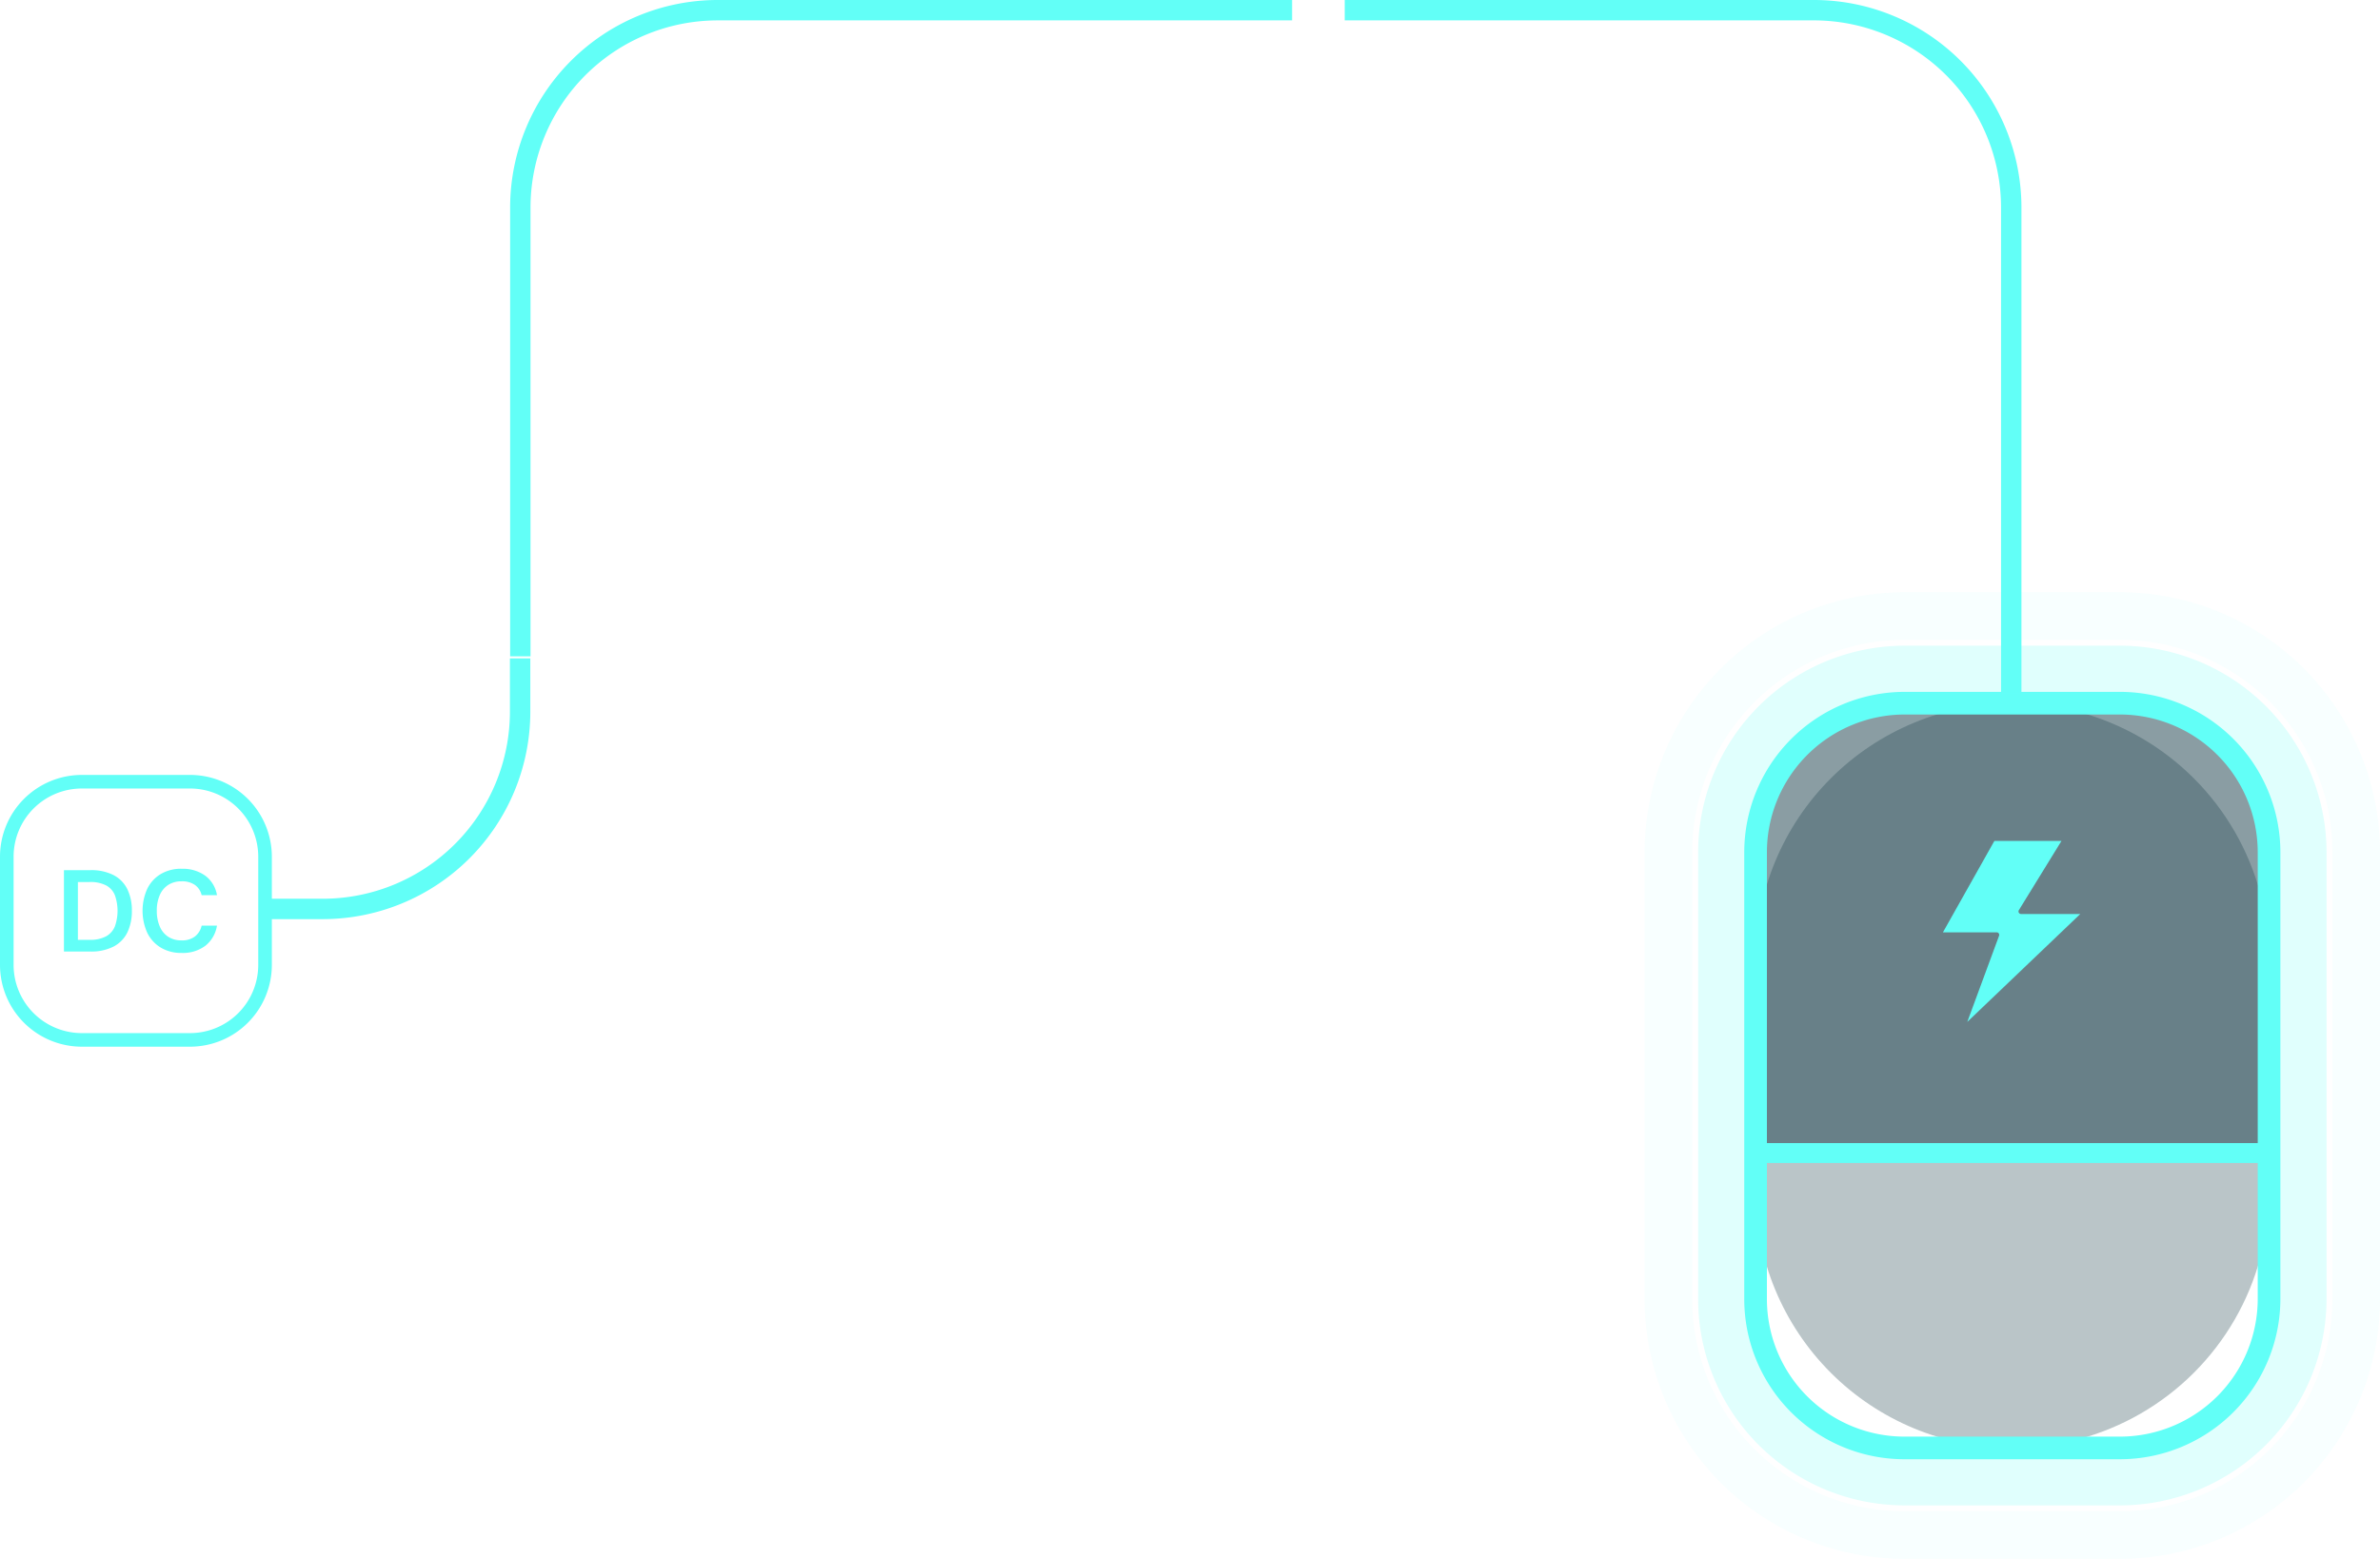<svg xmlns="http://www.w3.org/2000/svg" xmlns:xlink="http://www.w3.org/1999/xlink" width="237.644" height="155.69" viewBox="0 0 237.644 155.69">
  <defs>
    <clipPath id="clip-path">
      <rect id="Rectangle_20893" data-name="Rectangle 20893" width="237.644" height="155.69" fill="none"/>
    </clipPath>
    <clipPath id="clip-path-3">
      <rect id="Rectangle_20886" data-name="Rectangle 20886" width="51.271" height="74.382" fill="none"/>
    </clipPath>
    <clipPath id="clip-path-4">
      <path id="Rectangle_20885" data-name="Rectangle 20885" d="M25.635,0h0A25.635,25.635,0,0,1,51.271,25.635V48.747A25.635,25.635,0,0,1,25.636,74.382h0A25.636,25.636,0,0,1,0,48.746V25.635A25.635,25.635,0,0,1,25.635,0Z" fill="none"/>
    </clipPath>
    <linearGradient id="linear-gradient" x1="-3.419" y1="-0.944" x2="-3.415" y2="-0.944" gradientUnits="objectBoundingBox">
      <stop offset="0" stop-color="#62fff7"/>
      <stop offset="1" stop-color="#163c47"/>
    </linearGradient>
    <clipPath id="clip-path-5">
      <rect id="Rectangle_20888" data-name="Rectangle 20888" width="51.271" height="45.591" fill="none"/>
    </clipPath>
    <clipPath id="clip-path-6">
      <path id="Path_583145" data-name="Path 583145" d="M774.743,221.8V191.091a14.885,14.885,0,0,1,14.885-14.885h21.5a14.885,14.885,0,0,1,14.885,14.885V221.8Z" transform="translate(-774.743 -176.206)" fill="none"/>
    </clipPath>
    <linearGradient id="linear-gradient-2" x1="-3.419" y1="-1.54" x2="-3.415" y2="-1.54" xlink:href="#linear-gradient"/>
    <clipPath id="clip-path-7">
      <rect id="Rectangle_20890" data-name="Rectangle 20890" width="62.745" height="85.856" fill="none"/>
    </clipPath>
    <clipPath id="clip-path-8">
      <rect id="Rectangle_20891" data-name="Rectangle 20891" width="73.426" height="96.537" fill="none"/>
    </clipPath>
  </defs>
  <g id="Group_43552" data-name="Group 43552" transform="translate(0)">
    <g id="Group_43551" data-name="Group 43551" transform="translate(0)" clip-path="url(#clip-path)">
      <g id="Group_43550" data-name="Group 43550">
        <g id="Group_43549" data-name="Group 43549" clip-path="url(#clip-path)">
          <path id="Path_583142" data-name="Path 583142" d="M303.205,398.382h-57.37a20.734,20.734,0,0,0-20.71,20.711v44.84h2.036v-44.84a18.7,18.7,0,0,1,18.674-18.674h57.37Z" transform="translate(-174.188 -398.382)" fill="#62fff7"/>
          <path id="Path_583143" data-name="Path 583143" d="M143.451,282.376h-2.036v5.331a18.7,18.7,0,0,1-18.674,18.674h-5.776v2.036h5.776a20.734,20.734,0,0,0,20.711-20.711Z" transform="translate(-90.499 -216.619)" fill="#62fff7"/>
          <path id="Path_583144" data-name="Path 583144" d="M640.3,377.7h-46.86v2.036H640.3a18.7,18.7,0,0,1,18.674,18.674v49.52h2.036v-49.52A20.734,20.734,0,0,0,640.3,377.7" transform="translate(-459.168 -377.7)" fill="#62fff7"/>
          <g id="Group_43537" data-name="Group 43537" transform="translate(175.296 70.23)" opacity="0.3">
            <g id="Group_43536" data-name="Group 43536">
              <g id="Group_43535" data-name="Group 43535" clip-path="url(#clip-path-3)">
                <g id="Group_43534" data-name="Group 43534">
                  <g id="Group_43533" data-name="Group 43533" clip-path="url(#clip-path-4)">
                    <rect id="Rectangle_20884" data-name="Rectangle 20884" width="51.271" height="74.382" transform="translate(0 0)" fill="url(#linear-gradient)"/>
                  </g>
                </g>
              </g>
            </g>
          </g>
          <g id="Group_43542" data-name="Group 43542" transform="translate(175.296 70.23)" opacity="0.5">
            <g id="Group_43541" data-name="Group 43541" transform="translate(0 0)">
              <g id="Group_43540" data-name="Group 43540" clip-path="url(#clip-path-5)">
                <g id="Group_43539" data-name="Group 43539" transform="translate(0 0)">
                  <g id="Group_43538" data-name="Group 43538" clip-path="url(#clip-path-6)">
                    <rect id="Rectangle_20887" data-name="Rectangle 20887" width="51.271" height="45.591" transform="translate(0 0)" fill="url(#linear-gradient-2)"/>
                  </g>
                </g>
              </g>
            </g>
          </g>
          <rect id="Rectangle_20889" data-name="Rectangle 20889" width="52.925" height="1.986" transform="translate(174.398 114.166)" fill="#62fff7"/>
          <path id="Path_583146" data-name="Path 583146" d="M807.26,43.958h-21.5a16.035,16.035,0,0,0-16.017,16.016v44.612A16,16,0,0,0,785.76,120.6h21.5a16.035,16.035,0,0,0,16.017-16.017V59.974A16.035,16.035,0,0,0,807.26,43.958m-21.5,74.382a13.738,13.738,0,0,1-13.754-13.754V59.974A13.769,13.769,0,0,1,785.76,46.221h21.5a13.769,13.769,0,0,1,13.754,13.754v44.612A13.77,13.77,0,0,1,807.26,118.34Z" transform="translate(-595.579 25.141)" fill="#62fff7"/>
          <g id="Group_43545" data-name="Group 43545" transform="translate(169.559 64.493)" opacity="0.2">
            <g id="Group_43544" data-name="Group 43544">
              <g id="Group_43543" data-name="Group 43543" clip-path="url(#clip-path-7)">
                <path id="Path_583147" data-name="Path 583147" d="M791.512,23.6h-21.5a20.646,20.646,0,0,0-20.622,20.622V88.839a20.621,20.621,0,0,0,20.622,20.622h21.5a20.645,20.645,0,0,0,20.622-20.622V44.227A20.645,20.645,0,0,0,791.512,23.6m-21.5,81.108a15.858,15.858,0,0,1-15.874-15.874V44.227a15.892,15.892,0,0,1,15.874-15.874h21.5a15.892,15.892,0,0,1,15.874,15.874V88.839a15.892,15.892,0,0,1-15.874,15.874Z" transform="translate(-749.389 -23.605)" fill="#62fff7"/>
              </g>
            </g>
          </g>
          <g id="Group_43548" data-name="Group 43548" transform="translate(164.218 59.152)" opacity="0.05">
            <g id="Group_43547" data-name="Group 43547">
              <g id="Group_43546" data-name="Group 43546" clip-path="url(#clip-path-8)">
                <path id="Path_583148" data-name="Path 583148" d="M773.247,0h-21.5a25.992,25.992,0,0,0-25.963,25.963V70.575a25.961,25.961,0,0,0,25.963,25.963h21.5A25.992,25.992,0,0,0,799.21,70.575V25.964A25.992,25.992,0,0,0,773.247,0m-21.5,91.79a21.2,21.2,0,0,1-21.215-21.216V25.964A21.239,21.239,0,0,1,751.747,4.748h21.5a21.239,21.239,0,0,1,21.215,21.215V70.575a21.239,21.239,0,0,1-21.215,21.216Z" transform="translate(-725.784 -0.001)" fill="#62fff7"/>
              </g>
            </g>
          </g>
          <path id="Path_583149" data-name="Path 583149" d="M857.422,246.137h5.366a.254.254,0,0,1,.239.342l-3.175,8.606,11.285-10.779h-5.915a.255.255,0,0,1-.217-.388l4.253-6.91h-6.7Z" transform="translate(-663.419 -153.021)" fill="#62fff7"/>
          <path id="Path_583158" data-name="Path 583158" d="M18.979,226.07H8.165A8.174,8.174,0,0,0,0,234.235v10.813a8.174,8.174,0,0,0,8.165,8.165H18.979a8.174,8.174,0,0,0,8.165-8.165V234.235a8.174,8.174,0,0,0-8.165-8.165M8.165,251.856a6.815,6.815,0,0,1-6.807-6.808V234.235a6.815,6.815,0,0,1,6.807-6.808H18.979a6.815,6.815,0,0,1,6.807,6.808v10.813a6.815,6.815,0,0,1-6.807,6.808Z" transform="translate(0 -148.675)" fill="#62fff7"/>
          <path id="Path_583159" data-name="Path 583159" d="M28.218,268.074V276.2h2.624a4.885,4.885,0,0,0,2.34-.5,3.155,3.155,0,0,0,1.37-1.411A4.875,4.875,0,0,0,35,272.126a4.816,4.816,0,0,0-.447-2.142,3.152,3.152,0,0,0-1.37-1.411,4.882,4.882,0,0,0-2.34-.5Zm1.393,1.184h1.161a3.417,3.417,0,0,1,1.666.343,1.936,1.936,0,0,1,.871.987,4.694,4.694,0,0,1,0,3.089,1.993,1.993,0,0,1-.871,1,3.321,3.321,0,0,1-1.666.354H29.611Z" transform="translate(-21.833 -181.167)" fill="#62fff7"/>
          <path id="Path_583160" data-name="Path 583160" d="M66.811,267.458a3.963,3.963,0,0,0-2.084.528,3.5,3.5,0,0,0-1.347,1.475,5.357,5.357,0,0,0,0,4.389,3.539,3.539,0,0,0,1.347,1.48,3.93,3.93,0,0,0,2.084.534,3.742,3.742,0,0,0,2.369-.714,3.189,3.189,0,0,0,1.161-2.014H68.809a1.883,1.883,0,0,1-.662,1.08,2.114,2.114,0,0,1-1.347.395,2.387,2.387,0,0,1-1.318-.354,2.272,2.272,0,0,1-.848-1.022,3.89,3.89,0,0,1-.3-1.585,3.805,3.805,0,0,1,.3-1.573,2.279,2.279,0,0,1,.848-1.01,2.385,2.385,0,0,1,1.318-.354,2.234,2.234,0,0,1,1.347.366,1.736,1.736,0,0,1,.662,1.016h1.533a3.041,3.041,0,0,0-1.155-1.933,3.813,3.813,0,0,0-2.375-.7" transform="translate(-48.676 -180.691)" fill="#62fff7"/>
        </g>
      </g>
    </g>
  </g>
</svg>
